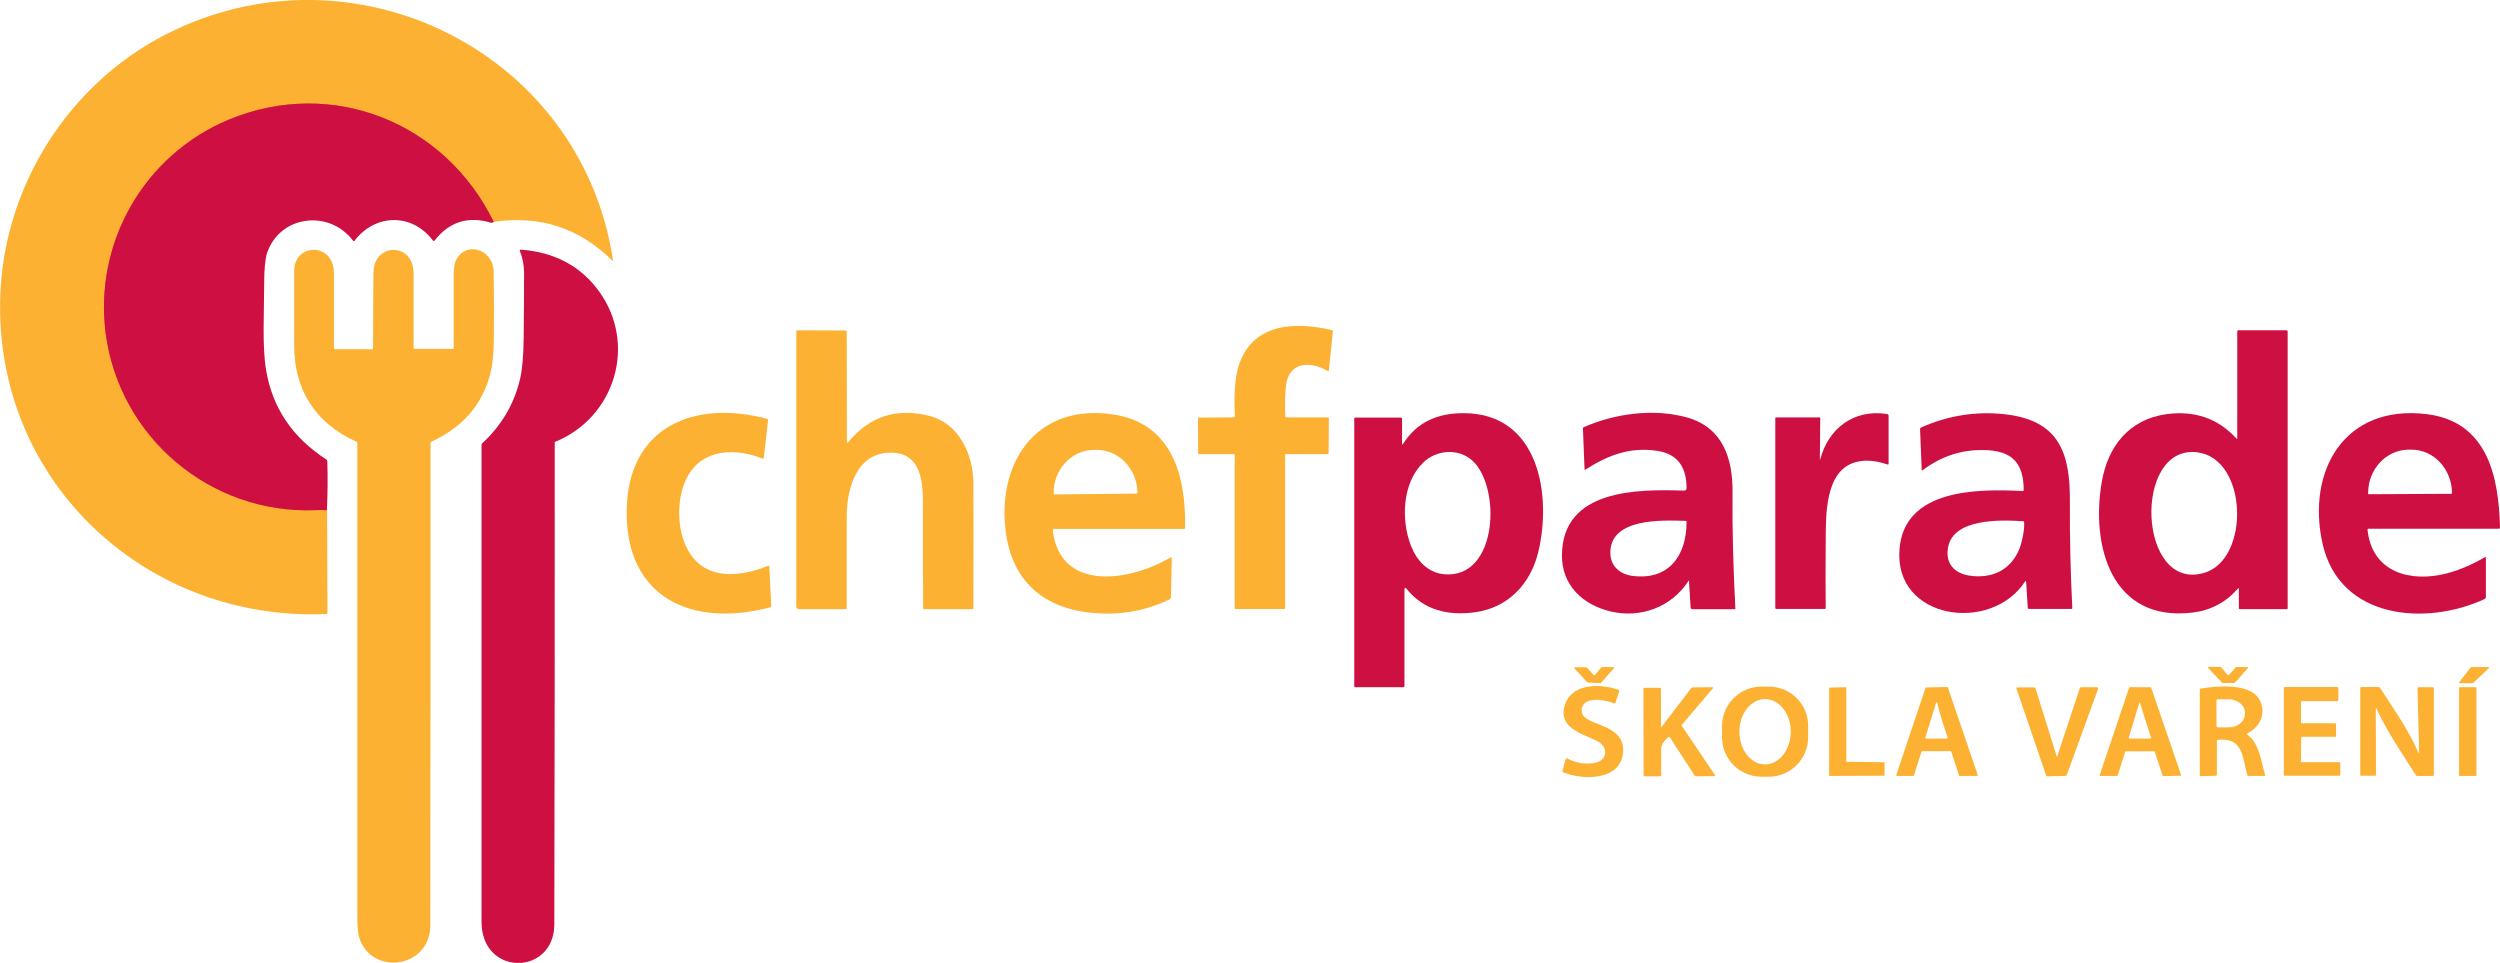 <?xml version="1.0" encoding="utf-8"?>
<!-- Generator: Adobe Illustrator 27.7.0, SVG Export Plug-In . SVG Version: 6.00 Build 0)  -->
<svg version="1.1" id="Layer_1" xmlns="http://www.w3.org/2000/svg" xmlns:xlink="http://www.w3.org/1999/xlink" x="0px" y="0px"
	 width="1239.8px" height="477.5px" viewBox="0 0 1239.8 477.5" style="enable-background:new 0 0 1239.8 477.5;"
	 xml:space="preserve">
<style type="text/css">
	.st0{fill:none;stroke:#E5603A;stroke-width:2;}
	.st1{fill:#FCB132;}
	.st2{fill:#CE0F42;}
</style>
<path vector-effect="non-scaling-stroke" class="st0" d="M244.8,110c-24.1-49.3-80.1-71.9-131.2-50.7c-42.1,17.5-67,61.1-61.1,106.1
	C59.3,217,104.5,255,156.4,253c1.9-0.1,3.9-0.1,5.8,0"/>
<path class="st1" d="M244.8,110c-24.1-49.3-80.1-71.9-131.2-50.7c-42.1,17.5-67,61.1-61.1,106.1C59.3,217,104.5,255,156.4,253
	c1.9-0.1,3.9-0.1,5.8,0l0.2,50.8c0,0.5-0.2,0.7-0.7,0.7C72,308.3-2.5,238.5,0.1,147.8C1.6,93,33.5,42.2,81.8,17.3
	C174.5-30.5,288.2,25.2,304,129c0.1,0.4,0,0.5-0.4,0.2C287.4,113.1,267.9,106.7,244.8,110z"/>
<path class="st2" d="M244.8,110c-0.4,0.4-0.9,0.6-1.5,0.4c-11.2-3.3-20.5-0.4-27.7,8.8c-0.4,0.4-0.7,0.4-1,0
	c-10.3-13.7-28.6-13.2-38.8,0.2c-0.2,0.3-0.5,0.3-0.7,0c-11.8-15.7-36.4-12.7-42.7,6.2c-0.9,2.8-1.4,8.1-1.4,15.6
	c0,13.6-1,30.2,0.9,42c3.1,19,13.1,33.8,30,44.7c0.3,0.2,0.4,0.4,0.4,0.8c0.3,8.1,0.2,16.3-0.2,24.3c-2-0.1-3.9-0.1-5.8,0
	c-52,2-97.1-36.1-103.9-87.6c-5.9-44.9,19-88.6,61.1-106.1C164.8,38.1,220.8,60.7,244.8,110z"/>
<path class="st1" d="M205.8,173h18.7c0.3,0,0.5-0.2,0.5-0.5c0-12,0-24,0-36c0-3.1,0.3-5.4,0.9-6.9c4.4-10.3,18.7-6.5,18.9,5.1
	c0.2,10.8,0.2,21.5,0.1,32.3c0,7.8-0.6,13.7-1.6,17.8c-3.9,15.6-13.6,27-29.3,34.2c-0.3,0.2-0.5,0.5-0.5,0.8
	c0,79.6,0,159.3-0.1,239.1c0,21.4-29.4,25.3-35.3,5.9c-0.6-2-0.9-5.3-0.9-9.9c0-78.4,0-156.8,0-235.2c0-0.3-0.2-0.6-0.5-0.7
	c-20.3-9-30.9-25.9-30.8-47.8c0-12.3,0-24.6,0-36.9c0-13.9,19.7-14.2,19.7,1.1c0,12.4,0,24.9,0,37.4c0,0.2,0.2,0.4,0.3,0.4h18.6
	c0.3,0,0.5-0.2,0.5-0.5c0-12.5,0.1-25,0.2-37.5c0.1-14.9,19.9-15.3,19.9,0.4c0,12.3,0,24.6,0,37C205.3,172.8,205.5,173,205.8,173z"
	/>
<path class="st2" d="M275.1,219.6c0,79.6,0,159.1-0.2,238.7c0,25.6-36.1,26.2-36.1-1.2c0-78.8,0-157.6,0-236.4
	c0-0.4,0.1-0.7,0.4-0.9c9.7-9,16-19.8,18.8-32.3c1-4.4,1.6-11,1.7-19.9c0.1-10.7,0.2-21.5,0.2-32.2c0-3.8-0.7-7.4-2.1-11
	c-0.1-0.2,0-0.5,0.3-0.6c0.1,0,0.1,0,0.2,0c17,1.3,29.9,8.3,39,21c18.6,26.1,7.7,62-21.7,74.2C275.2,219,275.1,219.2,275.1,219.6z"
	/>
<path class="st1" d="M612.4,206.2c-0.4-8.5-0.4-18.8,2.4-26.3c7.3-19.7,27.5-20.4,45.8-16.2c0.3,0.1,0.5,0.3,0.4,0.6l-2,19.3
	c0,0.5-0.3,0.6-0.7,0.3c-8.4-4.9-19.1-4.5-20.5,7.1c-0.6,4.8-0.7,9.9-0.4,15.4c0,0.4,0.2,0.6,0.6,0.6h20.4c0.4,0,0.6,0.2,0.6,0.6
	l-0.1,17c0,0.4-0.2,0.6-0.6,0.6h-20.5c-0.3,0-0.5,0.2-0.5,0.5v75.8c0,0.3-0.2,0.5-0.5,0.5h-24c-0.3,0-0.5-0.2-0.5-0.5v-75.8
	c0-0.3-0.2-0.5-0.5-0.5l-17.1,0c-0.4,0-0.5-0.2-0.5-0.5l-0.1-17.1c0-0.3,0.2-0.5,0.5-0.5l17-0.1C612.1,207,612.4,206.6,612.4,206.2
	C612.4,206.2,612.4,206.2,612.4,206.2z"/>
<path class="st1" d="M420.7,219.2c10.6-12.8,24.1-17.1,40.4-12.9c14.6,3.8,21.5,19.2,21.6,33.1c0.1,11,0.1,31.7,0,62.2
	c0,0.3-0.2,0.5-0.5,0.5h-23.9c-0.3,0-0.5-0.2-0.5-0.5c-0.1-17.4-0.1-34.9-0.1-52.2c0-10.4-1-24.3-14.9-24.9
	c-17.6-0.8-22.8,17-22.9,31.5c0,15.2,0,30.4,0,45.6c0,0.4-0.2,0.5-0.5,0.5h-23c-1,0-1.5-0.5-1.5-1.5l0-136.4c0-0.2,0.2-0.4,0.4-0.4
	l0,0l24.1,0.1c0.3,0,0.5,0.2,0.5,0.5l0.1,54.7C420.1,219.6,420.3,219.7,420.7,219.2z"/>
<path class="st2" d="M1133.8,163.8h-23.8c-0.3,0-0.5,0.2-0.5,0.5v53c0,0.4-0.1,0.5-0.4,0.2c-9.1-10-20.7-14-34.8-12.1
	c-18.5,2.6-29,16-32,33.7c-5.4,31.2,4.5,69.5,45,64.7c9.1-1.1,16.6-5.1,22.6-12c0-0.1,0.1-0.1,0.2-0.1c0.1,0,0.2,0.1,0.2,0.2l0,9.7
	c0,0.3,0.2,0.5,0.5,0.5h23.2c0.3,0,0.5-0.2,0.5-0.5v-137C1134.6,164,1134.3,163.8,1133.8,163.8z M1093.4,284
	c-33.2,10.3-36-63.6-3.8-59.7C1114.8,227.4,1115.9,277,1093.4,284z"/>
<path class="st1" d="M378.1,227.4c-16.1-6.4-33.9-3.9-39.5,14.6c-3.4,11.1-2.1,25.8,5.2,34.7c9.1,11.1,24.8,8.9,37.1,3.9
	c0.4-0.2,0.6,0,0.6,0.4l1,19.7c0,0.2-0.1,0.4-0.3,0.4c-38.3,10.3-72-4-71.4-47.9c0.5-41.6,33.4-55.1,69.6-45.5
	c0.4,0.1,0.5,0.3,0.5,0.7l-2.1,18.5C378.7,227.4,378.5,227.6,378.1,227.4z"/>
<path class="st1" d="M551.1,205.4c-37.9-5.1-57.1,25-52.2,59.2c4,27.5,23.3,39.4,49.6,39.7c10.9,0.1,21.4-2.2,31.4-7
	c0.5-0.2,0.8-0.7,0.8-1.2l0.4-19.3c0-0.1,0-0.2-0.1-0.2c-0.1-0.2-0.4-0.3-0.6-0.1c-19.1,11.4-54.6,17.8-58.3-13.5v-0.1
	c0-0.3,0.3-0.6,0.6-0.6h64.5c0.4,0,0.5-0.2,0.5-0.5C588.2,235.8,581.2,209.4,551.1,205.4z M564,244.4c0,0.2-0.2,0.4-0.4,0.4
	l-40.7,0.4c-0.2,0-0.4-0.2-0.4-0.4v-0.1c-0.1-11.8,8.8-21.5,20-21.6l1.2,0c11.1-0.1,20.2,9.4,20.4,21.2V244.4z"/>
<path class="st2" d="M725.7,204.9c-13,0-23.1,4.5-30,15.4c0,0.1-0.1,0.1-0.2,0.1c-0.1,0-0.2-0.1-0.2-0.2v-12.5
	c0-0.4-0.2-0.6-0.6-0.6h-22.6c-0.3,0-0.5,0.2-0.5,0.5v132.7c0,0.4,0.2,0.5,0.5,0.5h23.8c0.4,0,0.6-0.2,0.6-0.6V292
	c0-0.1,0.1-0.3,0.2-0.4c0.2-0.1,0.5-0.1,0.6,0.1c8.6,11,21.1,13.8,34.4,11.9c16.3-2.3,27.3-14.1,31.1-29.6
	C769.7,245.9,763.4,204.8,725.7,204.9z M716.3,284.8c-8.1-0.7-13.6-6.6-16.6-14.2c-4.9-12.6-4.4-30.9,6-41.1
	c6.5-6.4,17.2-7.3,24.1-1.4C744.5,240.6,743.2,287,716.3,284.8z"/>
<path class="st2" d="M859.2,243.8c0.1-16.5-4.9-31.7-22.3-36.7c-16.6-4.7-35.8-2.1-51.4,4.7c-0.3,0.1-0.5,0.4-0.5,0.7l0.8,20
	c0,0.5,0.2,0.6,0.6,0.3c11.1-7.1,22.1-11.3,35.5-9.2c10.4,1.6,14.5,8.4,14.5,18.5c0,0.8-0.4,1.2-1.3,1.2
	c-22.9-0.7-60.3-0.9-60.5,32.1c-0.1,14.8,10.3,24.5,24,27.8c15,3.6,30.4-2.1,38.8-15.2c0,0,0.1,0,0.1,0c0.1,0,0.1,0,0.1,0.1
	l0.8,13.2c0,0.4,0.4,0.8,0.8,0.8h21c0.3,0,0.4-0.1,0.4-0.4C859.6,282.4,859,263.1,859.2,243.8z M809.6,285.6
	c-6.2-0.8-10.9-4.8-11-11.2c-0.3-17.7,25.9-16.4,37.3-16.1c0.4,0,0.5,0.2,0.5,0.6C836.4,275.4,827.7,287.9,809.6,285.6z"/>
<path class="st2" d="M902.7,227.8c4-15.3,16.6-25,33-22.5c0.6,0.1,0.9,0.4,0.9,1v23.5c0,0.5-0.2,0.7-0.7,0.5
	c-5.4-1.8-10.1-2.3-14.4-1.4c-16.9,3.3-16,27.4-16.1,40.1c-0.1,10.8-0.1,21.6,0,32.5c0,0.4-0.2,0.5-0.5,0.5h-24
	c-0.3,0-0.5-0.2-0.5-0.5v-94c0-0.3,0.2-0.5,0.5-0.5h21.3c0.3,0,0.5,0.2,0.5,0.5c0,0,0,0,0,0l-0.2,20.2c0,0.1,0.1,0.2,0.2,0.2
	C902.6,227.9,902.7,227.8,902.7,227.8z"/>
<path class="st2" d="M1026.5,248.9c0.2-24.5-5.4-40.6-32.6-43.5c-14.1-1.5-27.9,0.7-41.2,6.6c-0.4,0.2-0.5,0.4-0.5,0.8l0.8,20
	c0,0.5,0.2,0.6,0.6,0.3c9.2-6.9,19.3-10.2,30.5-9.9c13.5,0.3,19.4,6.1,19.5,19.7c0,0.5-0.2,0.7-0.7,0.6
	c-22.3-1.1-58.5-1.1-60.9,28.8c-2.9,35.2,45.7,41.9,62.3,16c0-0.1,0.1-0.1,0.2-0.1c0.1,0,0.2,0.1,0.3,0.2l0.8,12.9
	c0,0.4,0.3,0.7,0.7,0.7h20.9c0.4,0,0.5-0.2,0.5-0.5C1026.8,284,1026.4,266.4,1026.5,248.9z M1001.5,272.1
	c-4.2,10.4-13.3,15-24.6,13.4c-7.8-1.1-12.3-6.2-10.8-14.1c2.6-14.2,25.4-13.7,37.2-12.9c0.3,0,0.5,0.2,0.5,0.5
	C1004.1,262.6,1002.8,268.8,1001.5,272.1z"/>
<path class="st2" d="M1203.6,205.4c-41.3-5.1-59.8,28.6-51.8,64.2c8.5,37.8,51.7,40.9,80.5,27.4c0.3-0.2,0.5-0.5,0.5-0.9v-19.4
	c0-0.5-0.2-0.6-0.6-0.3c-6.6,3.8-13,6.5-19,8c-17.8,4.6-36.9-0.5-39.1-21.7c0-0.3,0.1-0.5,0.5-0.5h64.6c0.4,0,0.6-0.2,0.6-0.6
	C1239.2,236.7,1233.8,209.2,1203.6,205.4z M1215.9,244.7c0,0.1-0.1,0.2-0.2,0.2l-41.1,0.2c-0.1,0-0.2-0.1-0.2-0.2v-0.2
	c-0.1-11.9,8.9-21.6,20-21.7h1.4c11.1-0.1,20.1,9.6,20.2,21.5V244.7z"/>
<path class="st1" d="M1226.3,338.8h-6.5c-0.2,0-0.3-0.1-0.3-0.3c0-0.1,0-0.1,0.1-0.2l5.7-7.4c0.1-0.1,0.1-0.1,0.2-0.1l8.6,0
	c0.2,0,0.3,0.1,0.3,0.3c0,0.1,0,0.2-0.1,0.2l-7.8,7.4C1226.4,338.7,1226.3,338.8,1226.3,338.8z"/>
<path class="st1" d="M791,334.7l3.2-3.8c0.1-0.1,0.2-0.1,0.3-0.1h5.5c0.2,0,0.4,0.2,0.4,0.4c0,0.1,0,0.2-0.1,0.3l-6.4,7.2
	c-0.1,0.1-0.2,0.1-0.3,0.1l-6.2-0.3c-0.1,0-0.2,0-0.2-0.1l-6.4-6.9c-0.1-0.2-0.1-0.4,0-0.5c0.1-0.1,0.2-0.1,0.3-0.1h5.5
	c0.1,0,0.2,0,0.3,0.1l3.5,3.8C790.5,334.9,790.8,334.9,791,334.7C790.9,334.7,791,334.7,791,334.7z"/>
<path class="st1" d="M1105.3,334.8l3.5-3.9c0.1-0.1,0.2-0.1,0.2-0.1h5.6c0.2,0,0.3,0.1,0.3,0.3c0,0.1,0,0.2-0.1,0.2l-6.5,7.3
	c-0.1,0.1-0.2,0.1-0.2,0.1l-5.9,0c-0.1,0-0.2,0-0.2-0.1l-6.9-7.3c-0.1-0.1-0.1-0.3,0-0.5c0.1-0.1,0.1-0.1,0.2-0.1h5.9
	c0.1,0,0.2,0,0.2,0.1l3.3,3.9C1104.9,334.9,1105.1,334.9,1105.3,334.8C1105.2,334.8,1105.2,334.8,1105.3,334.8z"/>
<path class="st1" d="M784.4,352.7c0.3,7.7,21.8,5.4,20.5,20.5c-1.2,14.1-20.1,13.8-29.6,9.8c-0.3-0.1-0.5-0.5-0.4-0.8l1.5-5.7
	c0.1-0.3,0.4-0.5,0.7-0.4c0,0,0.1,0,0.1,0c4.3,2.3,8.7,3,13.4,2.3c6.6-1.1,7.4-7.8,1.5-10.9c-7.1-3.6-20.3-6.5-15.8-18.6
	c3.8-10.3,18.2-9.8,26.3-6.8c0.4,0.1,0.5,0.4,0.4,0.7l-1.9,5.8c-0.1,0.2-0.3,0.4-0.6,0.3c0,0,0,0,0,0
	C796.2,346.8,784,344.9,784.4,352.7z"/>
<path class="st1" d="M877.3,340.5l-3.7,0c-10.8,0-19.5,8.7-19.6,19.4l0,5.7c0,10.8,8.7,19.5,19.4,19.6l3.7,0
	c10.8,0,19.5-8.7,19.6-19.4l0-5.7C896.8,349.3,888.1,340.6,877.3,340.5z M875.3,379.1c-7,0-12.7-7.3-12.7-16.2
	c0-9,5.7-16.2,12.8-16.2c7,0,12.7,7.3,12.7,16.2C888,371.9,882.3,379.1,875.3,379.1z"/>
<path class="st1" d="M1123.3,384.3c-1.9-6.5-2.9-15.7-8.7-19.9c-0.4-0.3-0.4-0.5,0.1-0.8c6.8-3.5,9.7-11.3,5.1-17.7
	c-5.1-7-20.5-5.8-28.5-4.4c-0.3,0.1-0.4,0.2-0.4,0.5v42.4c0,0.3,0.2,0.5,0.5,0.5l7.4-0.2c0.4,0,0.6-0.2,0.6-0.6v-16.6
	c0-0.4,0.2-0.6,0.6-0.6c12.5-1.3,12,8.7,14.5,17.5c0.1,0.2,0.3,0.4,0.6,0.4l7.9,0c0,0,0.1,0,0.1,0
	C1123.2,384.8,1123.4,384.5,1123.3,384.3z M1113.3,354.1c0,3.7-3.6,6.6-8,6.6h-5.5c-0.3,0-0.6-0.3-0.6-0.6v-12.7
	c0-0.3,0.3-0.6,0.6-0.6h5.5c4.4,0,8,3,8,6.6V354.1z"/>
<path class="st1" d="M824,360.5l14.6-19.1c0.3-0.4,0.6-0.5,1.1-0.5l9.3-0.1c0.6,0,0.8,0.2,0.3,0.7l-15.2,17.9
	c-0.2,0.2-0.2,0.5,0,0.7l16.4,24.3c0.1,0.1,0.1,0.3-0.1,0.4c0,0-0.1,0.1-0.2,0.1l-9.1,0.1c-0.3,0-0.6-0.1-0.7-0.4l-12.2-18.8
	c-0.3-0.4-0.6-0.4-1-0.1c-1.8,1.7-3.4,3.2-3.4,5.9c0,4.3,0,8.6,0,12.9c0,0.3-0.2,0.5-0.5,0.5h-7.5c-0.5,0-0.7-0.2-0.7-0.7l-0.1-42.8
	c0-0.2,0.2-0.4,0.4-0.4h0h7.8c0.3,0,0.5,0.2,0.5,0.5v19.2C823.8,360.5,823.9,360.5,824,360.5C823.9,360.5,824,360.5,824,360.5z"/>
<path class="st1" d="M934.6,378.2v6.2c0,0.2-0.1,0.3-0.3,0.3l-26.9,0.1c-0.2,0-0.3-0.1-0.3-0.3v-43.2c0-0.2,0.1-0.3,0.3-0.3l7.9-0.2
	c0.2,0,0.3,0.1,0.3,0.3c0,0,0,0,0,0v36.4c0,0.2,0.1,0.3,0.3,0.3l18.4,0.2C934.4,377.9,934.6,378.1,934.6,378.2z"/>
<path class="st1" d="M980.8,384.3L966,341c0-0.2-0.2-0.3-0.4-0.3l-10.3,0.2c-0.2,0-0.3,0.1-0.4,0.3l-14.5,43.1c0,0,0,0.1,0,0.1
	c0,0.2,0.2,0.4,0.4,0.4h8c0.2,0,0.3-0.1,0.4-0.3l3.7-11.7c0-0.2,0.2-0.3,0.4-0.3h14c0.2,0,0.3,0.1,0.4,0.3l3.8,11.7
	c0.1,0.2,0.2,0.3,0.4,0.3h8.5c0.1,0,0.1,0,0.1,0C980.8,384.7,980.9,384.5,980.8,384.3z M965.3,366.3h-9.9c-0.5,0-0.6-0.2-0.5-0.7
	l5.2-17c0-0.2,0.2-0.2,0.4-0.2c0.1,0,0.2,0.1,0.2,0.2c1.3,5.8,3.3,11.3,5.1,17C965.9,366.1,965.8,366.3,965.3,366.3z"/>
<path class="st1" d="M1020.1,375.5l11.3-34.2c0.1-0.3,0.4-0.5,0.7-0.5h7.9c0.3,0,0.5,0.3,0.5,0.6c0,0.1,0,0.1,0,0.2l-15.5,42.6
	c-0.1,0.4-0.4,0.6-0.8,0.6l-8.8,0.2c-0.3,0-0.6-0.2-0.7-0.5l-14.7-43c-0.1-0.4,0-0.6,0.5-0.6h8.2c0.4,0,0.7,0.2,0.8,0.6
	L1020.1,375.5C1020.1,375.5,1020.1,375.5,1020.1,375.5z"/>
<path class="st1" d="M1081.6,384.2l-14.8-43.2c-0.1-0.2-0.2-0.2-0.3-0.2l-10.3,0c-0.2,0-0.3,0.1-0.3,0.2l-14.6,43.3c0,0,0,0.1,0,0.1
	c0,0.2,0.2,0.4,0.4,0.4h8.2c0.2,0,0.3-0.1,0.3-0.2l3.7-11.8c0.1-0.2,0.2-0.2,0.3-0.2h14.1c0.2,0,0.3,0.1,0.3,0.2l3.9,11.9
	c0.1,0.2,0.2,0.2,0.4,0.2l8.5-0.2c0,0,0.1,0,0.1,0C1081.6,384.6,1081.7,384.4,1081.6,384.2z M1066.2,366.3h-10.1
	c-0.4,0-0.5-0.2-0.4-0.6l5.2-17c0.1-0.4,0.3-0.4,0.4,0l5.4,17C1066.8,366.1,1066.6,366.3,1066.2,366.3z"/>
<path class="st1" d="M1141.2,366l-0.1,11.5c0,0.3,0.2,0.5,0.5,0.5c0,0,0,0,0,0h18.5c0.3,0,0.5,0.2,0.5,0.5l0,0v5.7
	c0,0.3-0.2,0.5-0.5,0.5l0,0l-27,0c-0.3,0-0.5-0.2-0.5-0.5l0,0v-43c0-0.3,0.2-0.5,0.5-0.5l0,0h26c0.3,0,0.5,0.2,0.5,0.5l0,0v6
	c0,0.3-0.2,0.5-0.5,0.5l0,0h-17.5c-0.3,0-0.5,0.2-0.5,0.5l0,0l0,10c0,0.3,0.2,0.5,0.5,0.5l0,0h16.4c0.3,0,0.5,0.2,0.5,0.5l0,0v5.7
	c0,0.3-0.2,0.5-0.5,0.5l0,0h-16.4C1141.4,365.5,1141.2,365.8,1141.2,366z"/>
<path class="st1" d="M1199.7,373.3l-0.8-31.8c0-0.5,0.2-0.7,0.7-0.7h6.9c0.3,0,0.5,0.2,0.5,0.5l0,43c0,0.3-0.2,0.5-0.5,0.5h-7.7
	c-0.4,0-0.6-0.1-0.8-0.5c-6.7-10.6-14.2-21.4-19.4-32.8c0-0.1-0.2-0.2-0.3-0.1c-0.1,0-0.1,0.1-0.1,0.2l0.1,32.6
	c0,0.3-0.2,0.5-0.5,0.5h-6.8c-0.3,0-0.5-0.2-0.5-0.5v-43.1c0-0.2,0.2-0.4,0.4-0.4l0,0l8.6,0c0.3,0,0.6,0.1,0.8,0.4
	c7.8,12,14.5,21.6,19,32.1C1199.6,373.9,1199.7,373.8,1199.7,373.3z"/>
<path class="st1" d="M1219.8,340.8h8c0.1,0,0.3,0.1,0.3,0.3v43.4c0,0.1-0.1,0.3-0.3,0.3h-8c-0.1,0-0.3-0.1-0.3-0.3v-43.4
	C1219.6,340.9,1219.7,340.8,1219.8,340.8z"/>
</svg>
